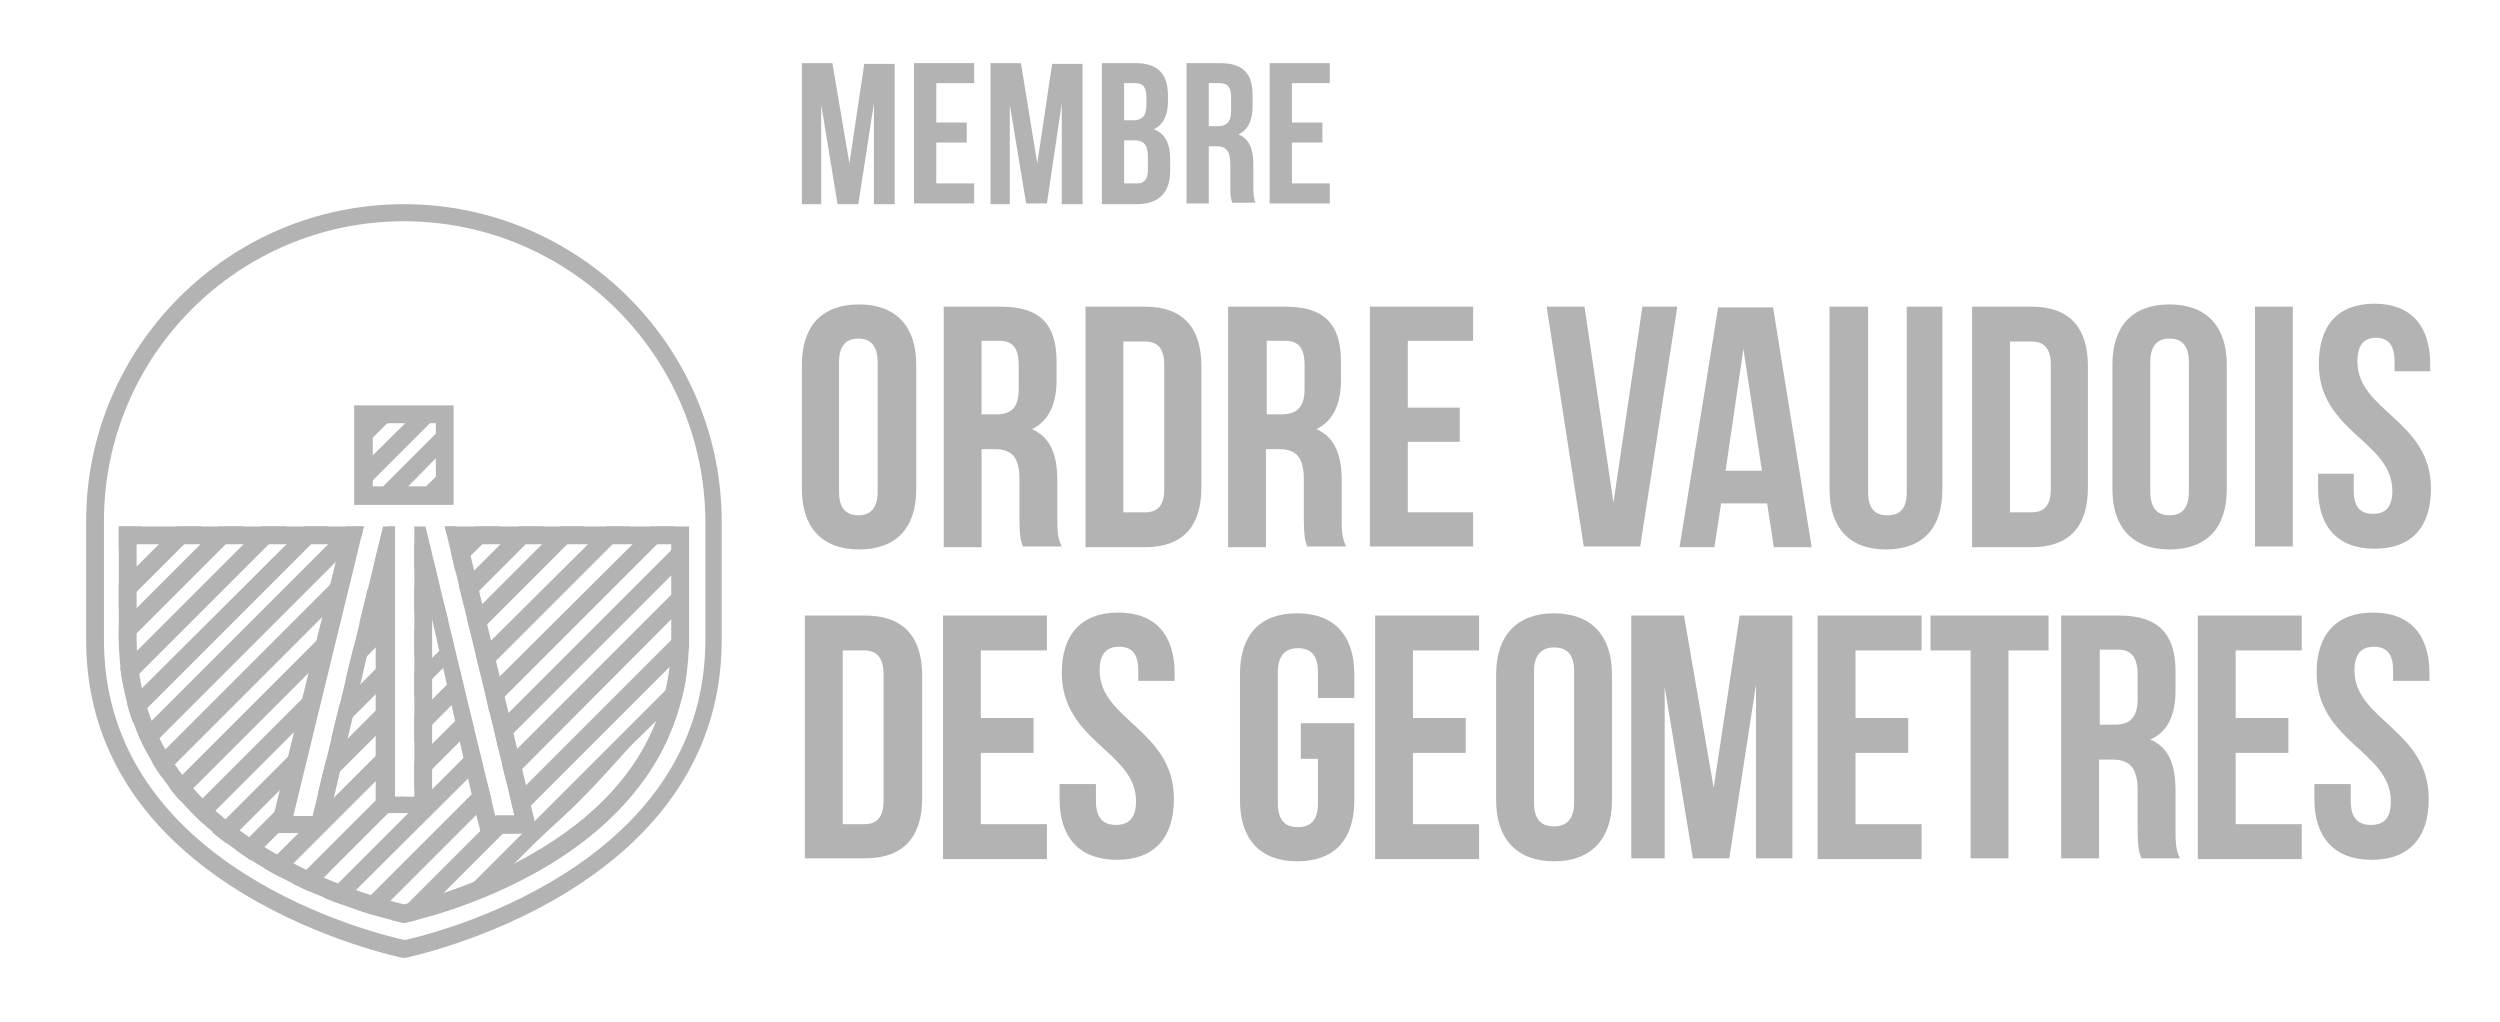<?xml version="1.0" encoding="utf-8"?>
<!-- Generator: Adobe Illustrator 21.1.0, SVG Export Plug-In . SVG Version: 6.00 Build 0)  -->
<svg version="1.1" xmlns="http://www.w3.org/2000/svg" xmlns:xlink="http://www.w3.org/1999/xlink" x="0px" y="0px"
	 viewBox="0 0 336.7 137.6" style="enable-background:new 0 0 336.7 137.6;" xml:space="preserve">
<style type="text/css">
	.st0{fill:#B3B3B3;}
</style>
<g id="blanc">
</g>
<g id="noir">
	<g>
		<path class="st0" d="M54.4,129l-0.2,0c-0.4-0.1-42.6-8.7-42.6-42.8l0-16c0-23.5,19.2-42.7,42.8-42.7c23.6,0,42.8,19.2,42.8,42.8
			v15.9c0,34.1-42.2,42.7-42.6,42.8L54.4,129z M54.4,29.8C32.1,29.8,14,47.9,14,70.2l0,0.5l0,15.5c0,30.9,37.2,39.7,40.5,40.4
			c3.3-0.7,40.5-9.6,40.5-40.4V70.2C94.9,47.9,76.7,29.8,54.4,29.8z"/>
	</g>
	<polygon class="st0" points="16,70.9 16,74 19.1,70.9 	"/>
	<polygon class="st0" points="23.8,70.9 16,78.7 16,82.1 27.2,70.9 	"/>
	<path class="st0" d="M29.4,70.9L16,84.3v1.6c0,0.6,0,1.1,0.1,1.7l16.7-16.7H29.4z"/>
	<path class="st0" d="M35.2,70.9l-19,19c0.1,1,0.3,2,0.5,2.9l21.9-21.9H35.2z"/>
	<polygon class="st0" points="53.5,55.7 50.1,55.7 48.8,57 48.8,60.3 	"/>
	<polygon class="st0" points="48.8,66.1 59.2,55.7 55.9,55.7 48.8,62.7 	"/>
	<path class="st0" d="M41,70.9L17.1,94.7c0.2,0.9,0.5,1.7,0.8,2.6l26.4-26.4H41z"/>
	<polygon class="st0" points="53.9,66.6 59.7,60.7 59.7,57.4 50.5,66.6 	"/>
	<path class="st0" d="M49,70.9h-2.4l-28,28c0.3,0.8,0.7,1.5,1.1,2.3l29-29L49,70.9z"/>
	<polygon class="st0" points="59.7,66.6 59.7,66.5 59.7,63.2 56.3,66.6 	"/>
	<polygon class="st0" points="52.3,70.9 51.4,71.8 50.3,76.3 53.2,73.4 53.2,70.9 	"/>
	<path class="st0" d="M47.9,75.3l-27.4,27.4c0.4,0.7,0.9,1.4,1.3,2l25-25L47.9,75.3z"/>
	<path class="st0" d="M46,82.9l-23.2,23.2c0.5,0.6,1,1.3,1.5,1.8l20.5-20.5L46,82.9z"/>
	<polygon class="st0" points="58.1,74.3 57.4,71.6 55.8,73.2 55.8,76.6 	"/>
	<polygon class="st0" points="60.2,72.1 61.5,70.9 59.9,70.9 	"/>
	<polygon class="st0" points="48.4,83.9 53.2,79.1 53.2,75.8 49.5,79.4 	"/>
	<polygon class="st0" points="59.2,79 58.6,76.3 55.8,79.1 55.8,82.4 	"/>
	<polygon class="st0" points="49.2,88.6 51.3,86.5 52.1,86.1 53.2,85 53.2,81.6 51.3,83.6 51.1,82.9 50.2,83.8 49.6,85.2 47.6,87.2 
		46.5,91.7 48.5,89.7 	"/>
	<path class="st0" d="M44.1,90.7l-18.5,18.5c0.6,0.6,1.1,1.1,1.7,1.7L43,95.2L44.1,90.7z"/>
	<polygon class="st0" points="61.3,76.9 67.4,70.9 64,70.9 60.7,74.2 	"/>
	<polygon class="st0" points="53.2,87.5 45.7,95 44.6,99.5 53.2,90.9 	"/>
	<path class="st0" d="M42.2,98.5l-13.6,13.6c0.6,0.5,1.2,1,1.9,1.5L41.1,103L42.2,98.5z"/>
	<polygon class="st0" points="55.8,88.3 57.2,86.9 57.2,84.2 58.5,82.8 59.2,84.9 60.4,83.7 59.7,81 55.8,84.9 	"/>
	<polygon class="st0" points="62.5,81.6 73.2,70.9 69.8,70.9 61.8,78.9 	"/>
	<polygon class="st0" points="63.6,86.1 78.8,70.9 75.4,70.9 62.9,83.4 	"/>
	<path class="st0" d="M39.4,109.8l1-3.9l-8.6,8.6c0.7,0.5,1.3,0.9,2,1.4l6-6H39.4z"/>
	<polygon class="st0" points="43.9,102.4 42.8,106.9 53.2,96.5 53.2,93.1 	"/>
	<polygon class="st0" points="60.8,85.5 59.9,86.4 59.6,87.2 58.1,88.7 57.7,88.6 55.8,90.5 55.8,93.9 61.4,88.2 	"/>
	<polygon class="st0" points="62,90.4 55.8,96.6 55.8,100 62.6,93.2 	"/>
	<path class="st0" d="M53.2,99.2l-17.7,17.7c0.7,0.4,1.4,0.8,2.2,1.2l15.5-15.5V99.2z"/>
	<polygon class="st0" points="64.8,91 84.9,70.9 81.6,70.9 64.1,88.3 	"/>
	<path class="st0" d="M53.2,107.3v-2.1L39.4,119c0.8,0.4,1.5,0.7,2.3,1.1l12.8-12.8H53.2z"/>
	<polygon class="st0" points="55.8,102.6 55.8,106 63.8,98 63.1,95.3 	"/>
	<polygon class="st0" points="65.9,95.9 90.9,70.9 87.6,70.9 65.3,93.1 	"/>
	<polygon class="st0" points="67.1,100.8 92.8,75.1 92.8,71.7 66.5,98 	"/>
	<path class="st0" d="M64.3,100.2l-20.7,20.7c0.8,0.3,1.7,0.7,2.4,0.9l19-18.9L64.3,100.2z"/>
	<path class="st0" d="M65.5,105L48,122.5c0.9,0.3,1.8,0.6,2.6,0.8l15.6-15.6L65.5,105z"/>
	<polygon class="st0" points="68.3,105.6 92.8,81 92.8,77.7 67.6,102.9 	"/>
	<path class="st0" d="M92.8,85.9v-2.1l-24,24l0.5,2h-2.5l-14.1,14.1c1.1,0.3,1.7,0.4,1.7,0.4s0.6-0.1,1.7-0.4l36.7-36.7
		C92.8,86.8,92.8,86.3,92.8,85.9z"/>
	<path class="st0" d="M78.7,107.2c2.7-2.7,5.3-5.8,6.5-7c1.1-1.1,3.7-3.6,6.7-6.5c0.3-1.1,0.5-2.3,0.6-3.6l-32.6,32.6
		c1.4-0.4,2.9-1,4.6-1.6c4.9-5,8-8,8.2-8.2C73.9,111.7,76.3,109.7,78.7,107.2z"/>
	<path class="st0" d="M90.1,99.1l-18.9,18.9C78.4,114.2,86.1,108.2,90.1,99.1z"/>
	<path class="st0" d="M90.4,73.3v12.6c0,11.9-6,21.5-17.9,28.6c-8,4.8-16.1,6.8-18.1,7.3c-2-0.5-10.1-2.5-18.1-7.3
		c-11.9-7.1-17.9-16.8-17.9-28.6V73.3h27.4l-8.8,35.9l-0.7,3l3.1,0l2.6,0l1.5-0.7l0.8-1.2l6.3-27v23.8v2.4h2.5h2.6h2.5v-2.4V83.4
		l6.1,27l0.5,1.9h1.9h2.6h3.1l-0.7-3L63,73.3H90.4 M92.8,70.9H59.9l9.4,39h-2.6l-9.4-39l-1.5,0v36.4h-2.6V70.9l-1.6,0l-9.5,39
		l-2.6,0l9.5-39H16v15c0,30.9,38.4,38.4,38.4,38.4s38.4-7.5,38.4-38.4V70.9L92.8,70.9z"/>
	<g>
		<path class="st0" d="M61.1,68H47.7V54.6h13.4V68z M50.2,65.5h8.5v-8.5h-8.5V65.5z"/>
	</g>
	<g>
		<g>
			<path class="st0" d="M108,49.1c0-5.2,2.7-8.1,7.7-8.1c5,0,7.7,3,7.7,8.1v16.8c0,5.2-2.7,8.1-7.7,8.1c-5,0-7.7-3-7.7-8.1V49.1z
				 M113,66.2c0,2.3,1,3.2,2.6,3.2c1.6,0,2.6-0.9,2.6-3.2V48.8c0-2.3-1-3.2-2.6-3.2c-1.6,0-2.6,0.9-2.6,3.2V66.2z"/>
			<path class="st0" d="M137.8,73.7c-0.3-0.8-0.5-1.3-0.5-4v-5.1c0-3-1-4.1-3.3-4.1h-1.8v13.2h-5.1V41.3h7.7c5.3,0,7.5,2.4,7.5,7.4
				v2.5c0,3.3-1.1,5.5-3.3,6.6c2.5,1.1,3.4,3.5,3.4,6.9v5c0,1.6,0,2.7,0.6,3.9H137.8z M132.2,45.9v9.9h2c1.9,0,3-0.8,3-3.4v-3.2
				c0-2.3-0.8-3.3-2.6-3.3H132.2z"/>
			<path class="st0" d="M146.2,41.3h8c5.1,0,7.6,2.8,7.6,8v16.4c0,5.2-2.5,8-7.6,8h-8V41.3z M151.3,45.9V69h2.9
				c1.6,0,2.6-0.8,2.6-3.1V49.1c0-2.3-1-3.1-2.6-3.1H151.3z"/>
			<path class="st0" d="M176.1,73.7c-0.3-0.8-0.5-1.3-0.5-4v-5.1c0-3-1-4.1-3.3-4.1h-1.8v13.2h-5.1V41.3h7.7c5.3,0,7.5,2.4,7.5,7.4
				v2.5c0,3.3-1.1,5.5-3.3,6.6c2.5,1.1,3.4,3.5,3.4,6.9v5c0,1.6,0,2.7,0.6,3.9H176.1z M170.6,45.9v9.9h2c1.9,0,3.1-0.8,3.1-3.4v-3.2
				c0-2.3-0.8-3.3-2.6-3.3H170.6z"/>
			<path class="st0" d="M189.6,54.9h7v4.6h-7V69h8.8v4.6h-13.9V41.3h13.9v4.6h-8.8V54.9z"/>
			<path class="st0" d="M217.3,67.7l3.9-26.4h4.7l-5,32.3h-7.6l-5-32.3h5.1L217.3,67.7z"/>
			<path class="st0" d="M244,73.7h-5.1l-0.9-5.9h-6.2l-0.9,5.9h-4.7l5.2-32.3h7.4L244,73.7z M232.4,63.4h4.9L234.8,47L232.4,63.4z"
				/>
			<path class="st0" d="M251.6,41.3v25c0,2.3,1,3.1,2.6,3.1s2.6-0.8,2.6-3.1v-25h4.8v24.6c0,5.2-2.6,8.1-7.6,8.1c-5,0-7.6-3-7.6-8.1
				V41.3H251.6z"/>
			<path class="st0" d="M265.6,41.3h8c5.1,0,7.6,2.8,7.6,8v16.4c0,5.2-2.5,8-7.6,8h-8V41.3z M270.7,45.9V69h2.9
				c1.6,0,2.6-0.8,2.6-3.1V49.1c0-2.3-1-3.1-2.6-3.1H270.7z"/>
			<path class="st0" d="M284.5,49.1c0-5.2,2.7-8.1,7.7-8.1c5,0,7.7,3,7.7,8.1v16.8c0,5.2-2.7,8.1-7.7,8.1c-5,0-7.7-3-7.7-8.1V49.1z
				 M289.6,66.2c0,2.3,1,3.2,2.6,3.2c1.6,0,2.6-0.9,2.6-3.2V48.8c0-2.3-1-3.2-2.6-3.2c-1.6,0-2.6,0.9-2.6,3.2V66.2z"/>
			<path class="st0" d="M303.7,41.3h5.1v32.3h-5.1V41.3z"/>
			<path class="st0" d="M319.8,40.9c4.9,0,7.5,3,7.5,8.1v1h-4.8v-1.3c0-2.3-0.9-3.2-2.5-3.2c-1.6,0-2.5,0.9-2.5,3.2
				c0,6.7,9.9,7.9,9.9,17.1c0,5.2-2.6,8.1-7.6,8.1c-5,0-7.6-3-7.6-8.1v-2h4.8v2.3c0,2.3,1,3.1,2.6,3.1s2.6-0.8,2.6-3.1
				c0-6.7-9.9-7.9-9.9-17.1C312.3,43.9,314.8,40.9,319.8,40.9z"/>
			<path class="st0" d="M108.4,82.9h8.1c5.1,0,7.7,2.8,7.7,8.1v16.5c0,5.2-2.5,8.1-7.7,8.1h-8.1V82.9z M113.5,87.6v23.4h2.9
				c1.6,0,2.6-0.8,2.6-3.2v-17c0-2.3-1-3.2-2.6-3.2H113.5z"/>
			<path class="st0" d="M132.1,96.7h7.1v4.7h-7.1v9.6h8.9v4.7h-14V82.9h14v4.7h-8.9V96.7z"/>
			<path class="st0" d="M150.6,82.5c5,0,7.6,3,7.6,8.2v1h-4.9v-1.4c0-2.3-0.9-3.2-2.6-3.2c-1.6,0-2.6,0.9-2.6,3.2
				c0,6.7,10,8,10,17.3c0,5.2-2.6,8.2-7.7,8.2c-5,0-7.7-3-7.7-8.2v-2h4.9v2.3c0,2.3,1,3.2,2.7,3.2c1.6,0,2.7-0.8,2.7-3.2
				c0-6.7-10-8-10-17.3C143,85.5,145.6,82.5,150.6,82.5z"/>
			<path class="st0" d="M175.2,97.4h7.2v10.4c0,5.2-2.6,8.2-7.7,8.2c-5,0-7.7-3-7.7-8.2v-17c0-5.2,2.6-8.2,7.7-8.2
				c5,0,7.7,3,7.7,8.2v3.2h-4.9v-3.5c0-2.3-1-3.2-2.7-3.2c-1.6,0-2.7,0.9-2.7,3.2v17.7c0,2.3,1,3.2,2.7,3.2c1.6,0,2.7-0.8,2.7-3.2
				v-6h-2.3V97.4z"/>
			<path class="st0" d="M190.3,96.7h7.1v4.7h-7.1v9.6h8.9v4.7h-14V82.9h14v4.7h-8.9V96.7z"/>
			<path class="st0" d="M201.5,90.8c0-5.2,2.8-8.2,7.8-8.2c5,0,7.8,3,7.8,8.2v17c0,5.2-2.8,8.2-7.8,8.2c-5,0-7.8-3-7.8-8.2V90.8z
				 M206.6,108.1c0,2.3,1,3.2,2.7,3.2c1.6,0,2.7-0.9,2.7-3.2V90.4c0-2.3-1-3.2-2.7-3.2c-1.6,0-2.7,0.9-2.7,3.2V108.1z"/>
			<path class="st0" d="M230.8,106.1l3.5-23.2h7.1v32.7h-4.9V92.2l-3.6,23.4h-4.9l-3.8-23.1v23.1h-4.5V82.9h7.1L230.8,106.1z"/>
			<path class="st0" d="M249.9,96.7h7.1v4.7h-7.1v9.6h8.9v4.7h-14V82.9h14v4.7h-8.9V96.7z"/>
			<path class="st0" d="M260,82.9h15.9v4.7h-5.4v28h-5.1v-28H260V82.9z"/>
			<path class="st0" d="M288.4,115.6c-0.3-0.8-0.5-1.4-0.5-4v-5.1c0-3-1-4.2-3.4-4.2h-1.8v13.3h-5.1V82.9h7.8c5.3,0,7.6,2.5,7.6,7.5
				V93c0,3.4-1.1,5.6-3.4,6.6c2.6,1.1,3.4,3.5,3.4,7v5c0,1.6,0,2.8,0.6,4H288.4z M282.8,87.6v10h2c1.9,0,3.1-0.8,3.1-3.5v-3.2
				c0-2.3-0.8-3.4-2.6-3.4H282.8z"/>
			<path class="st0" d="M301.1,96.7h7.1v4.7h-7.1v9.6h8.9v4.7h-14V82.9h14v4.7h-8.9V96.7z"/>
			<path class="st0" d="M319.6,82.5c5,0,7.6,3,7.6,8.2v1h-4.9v-1.4c0-2.3-0.9-3.2-2.6-3.2c-1.6,0-2.6,0.9-2.6,3.2
				c0,6.7,10,8,10,17.3c0,5.2-2.6,8.2-7.7,8.2c-5,0-7.7-3-7.7-8.2v-2h4.9v2.3c0,2.3,1,3.2,2.7,3.2s2.7-0.8,2.7-3.2
				c0-6.7-10-8-10-17.3C312,85.5,314.6,82.5,319.6,82.5z"/>
		</g>
	</g>
	<g>
		<path class="st0" d="M114.4,22l2-13.4h4.1v18.9h-2.8V13.9l-2.1,13.6h-2.8l-2.2-13.4v13.4h-2.6V8.5h4.1L114.4,22z"/>
		<path class="st0" d="M126.1,16.5h4.1v2.7h-4.1v5.5h5.1v2.7h-8.1V8.5h8.1v2.7h-5.1V16.5z"/>
		<path class="st0" d="M139.7,22l2-13.4h4.1v18.9h-2.8V13.9L141,27.4h-2.8L136,14.1v13.4h-2.6V8.5h4.1L139.7,22z"/>
		<path class="st0" d="M157.3,12.9v0.7c0,1.9-0.6,3.2-1.9,3.8c1.6,0.6,2.2,2.1,2.2,4V23c0,2.9-1.5,4.5-4.5,4.5h-4.7V8.5h4.5
			C156,8.5,157.3,10,157.3,12.9z M151.4,11.2v5h1.2c1.1,0,1.8-0.5,1.8-2v-1.1c0-1.4-0.5-1.9-1.5-1.9H151.4z M151.4,18.9v5.8h1.7
			c1,0,1.5-0.5,1.5-1.9v-1.6c0-1.8-0.6-2.3-1.9-2.3H151.4z"/>
		<path class="st0" d="M166,27.4c-0.2-0.5-0.3-0.8-0.3-2.3v-3c0-1.8-0.6-2.4-1.9-2.4h-1v7.7h-3V8.5h4.5c3.1,0,4.4,1.4,4.4,4.3v1.5
			c0,1.9-0.6,3.2-1.9,3.8c1.5,0.6,2,2.1,2,4v2.9c0,0.9,0,1.6,0.3,2.3H166z M162.8,11.2V17h1.2c1.1,0,1.8-0.5,1.8-2v-1.9
			c0-1.4-0.5-1.9-1.5-1.9H162.8z"/>
		<path class="st0" d="M174,16.5h4.1v2.7H174v5.5h5.1v2.7h-8.1V8.5h8.1v2.7H174V16.5z"/>
	</g>
</g>
</svg>
